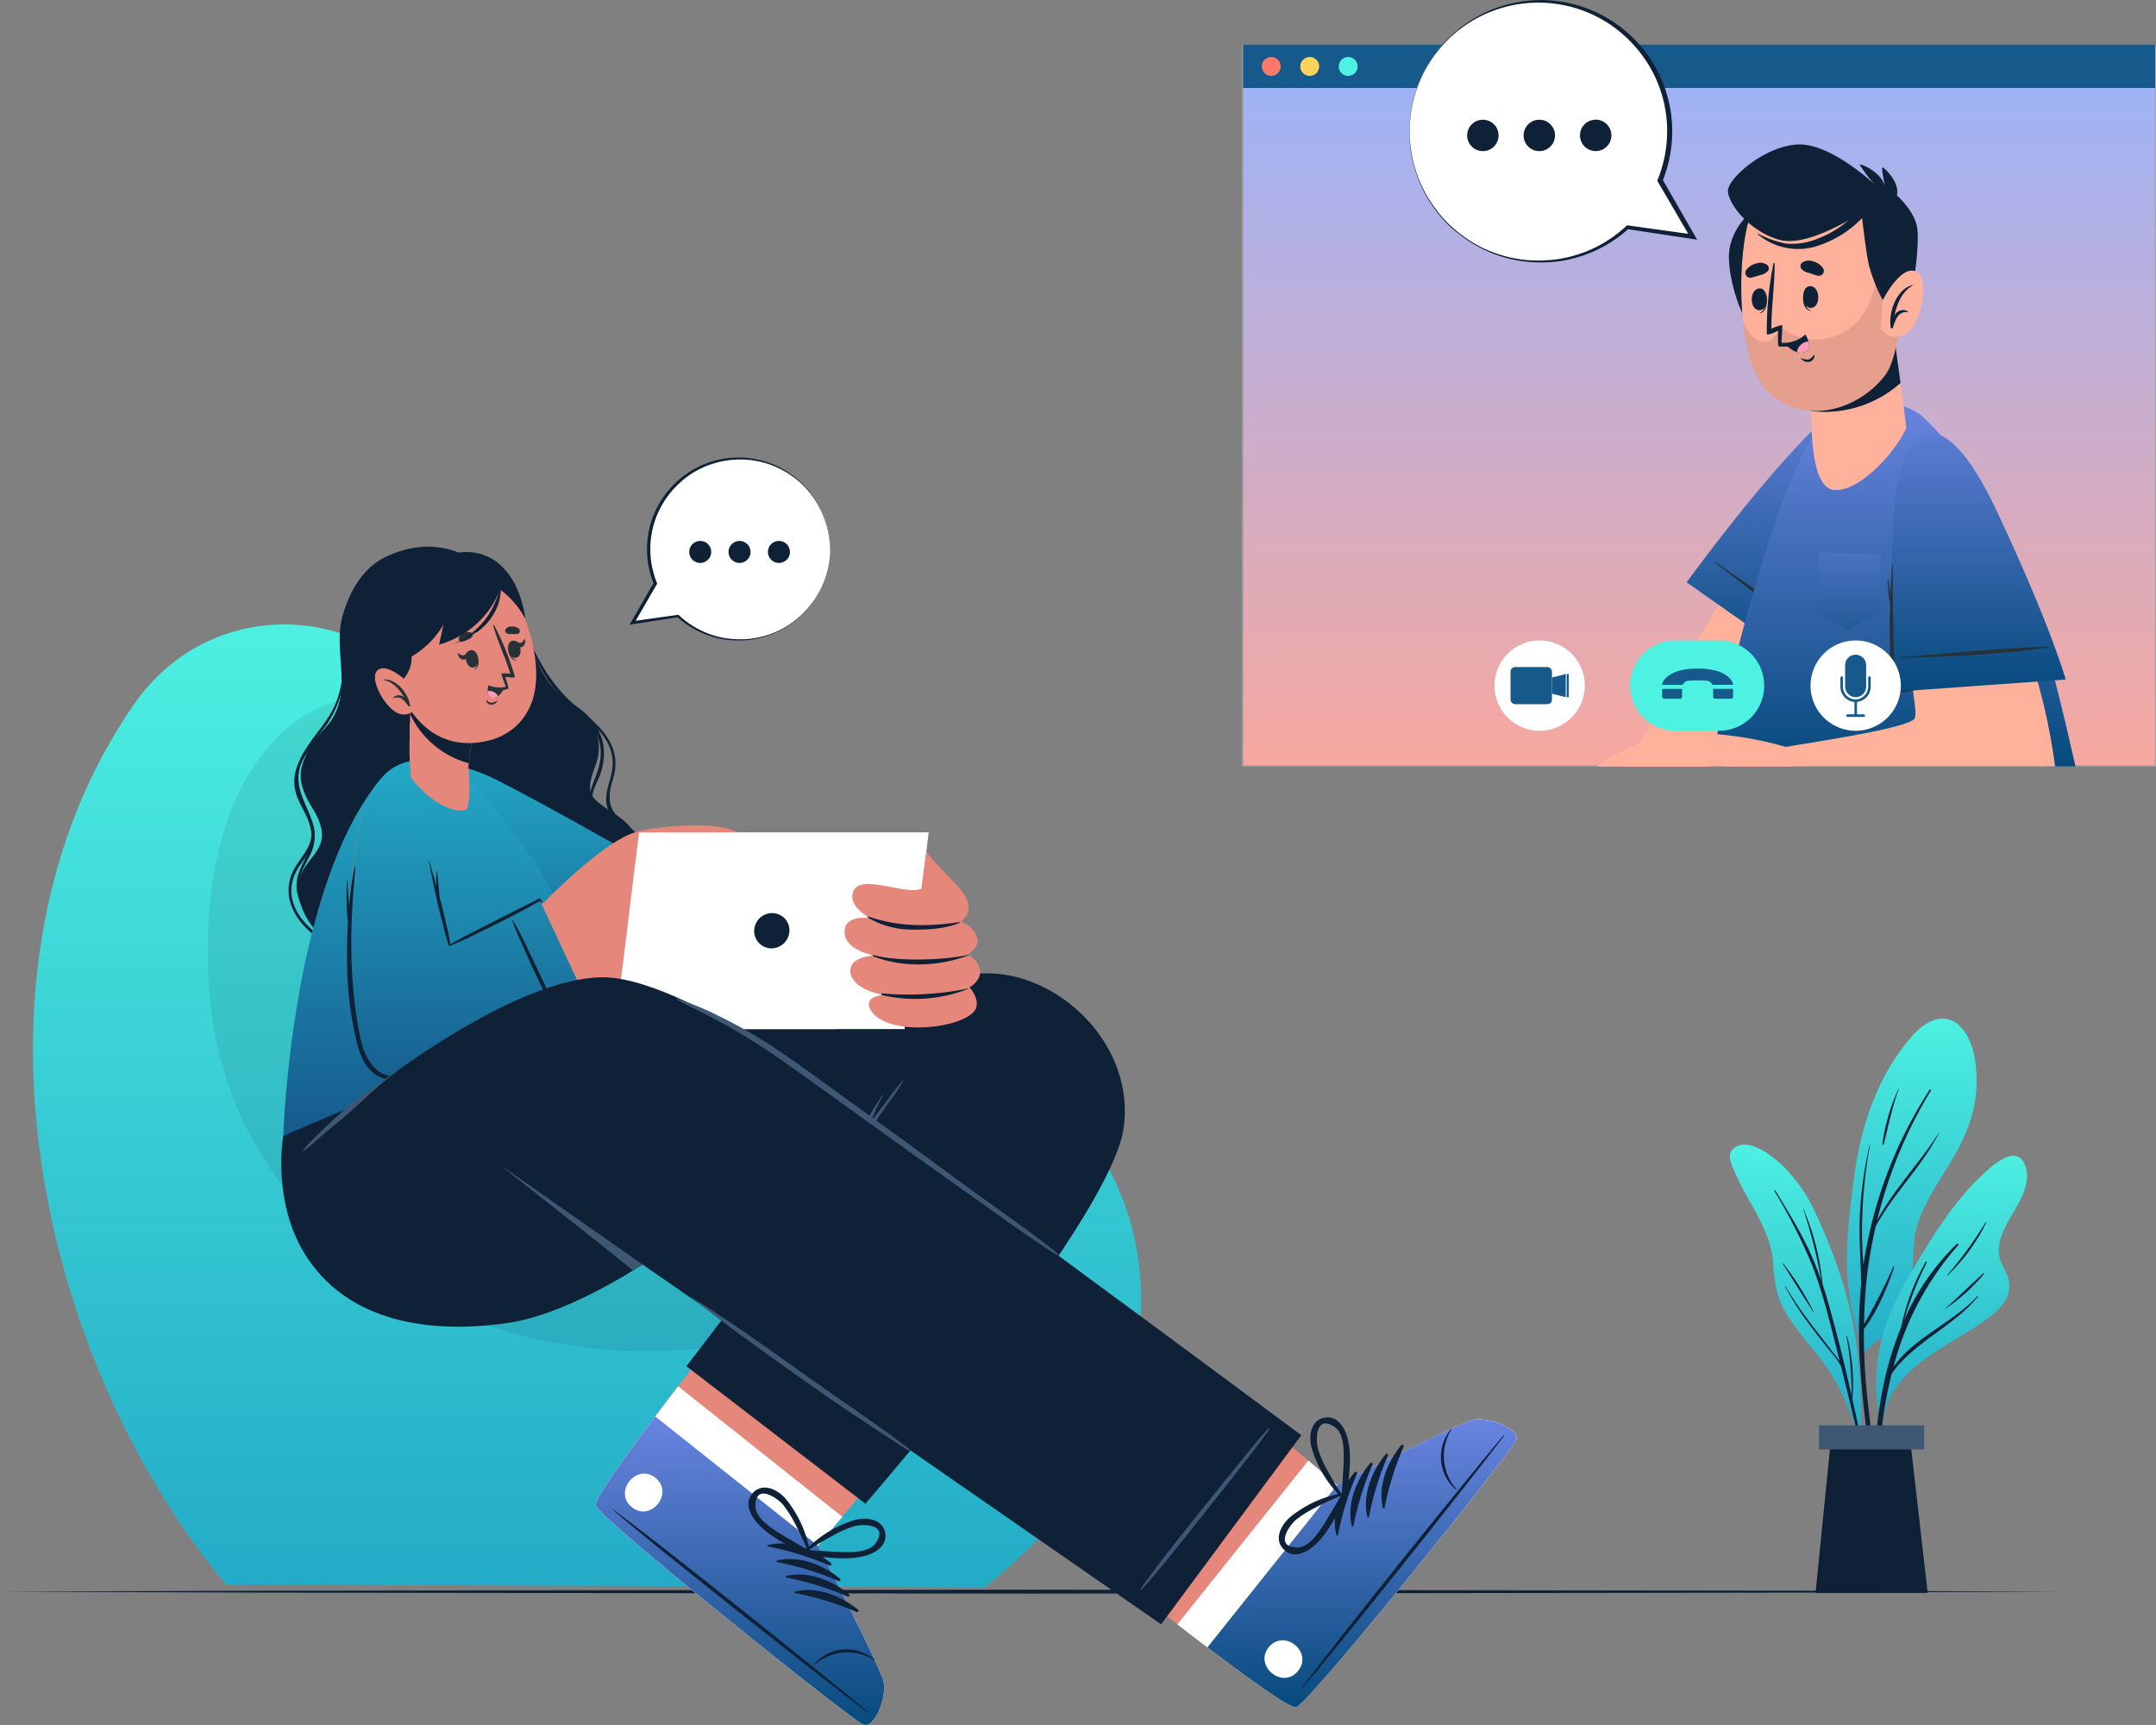 <svg xmlns="http://www.w3.org/2000/svg" xmlns:xlink="http://www.w3.org/1999/xlink" width="700.001" height="560" viewBox="0 0 700.001 560">
  <rect x="0" y="0" width="700.001" height="560" fill="#808080" stroke="none"/>
  <defs>
    <linearGradient id="linear-gradient" x1="0.5" x2="0.5" y2="1" gradientUnits="objectBoundingBox">
      <stop offset="0" stop-color="#9fb3f7"/>
      <stop offset="1" stop-color="#f7a89f"/>
    </linearGradient>
    <linearGradient id="linear-gradient-2" x1="0.5" x2="0.5" y2="1" gradientUnits="objectBoundingBox">
      <stop offset="0" stop-color="#6984e0"/>
      <stop offset="1" stop-color="#064a7c"/>
    </linearGradient>
    <linearGradient id="linear-gradient-6" x1="0.5" x2="0.5" y2="1" gradientUnits="objectBoundingBox">
      <stop offset="0" stop-color="#4ef2e2"/>
      <stop offset="1" stop-color="#23abc7"/>
    </linearGradient>
    <linearGradient id="linear-gradient-8" x1="0.5" x2="0.5" y2="1" gradientUnits="objectBoundingBox">
      <stop offset="0" stop-color="#23abc7"/>
      <stop offset="1" stop-color="#165a8c"/>
    </linearGradient>
  </defs>
  <g id="Group_10258" data-name="Group 10258" transform="translate(-960 -3569)">
    <g id="freepik--Floor--inject-19" transform="translate(960 4085.069)">
      <path id="Path_15710" data-name="Path 15710" d="M55.82,441.107l83.7-.31,83.686-.116,167.382-.22,167.382.22,83.686.1,83.7.323-83.7.311-83.686.116-167.382.22-167.382-.22-83.686-.116Z" transform="translate(-55.82 -440.46)" fill="#0e2136"/>
    </g>
    <g id="freepik--Screen--inject-19" transform="translate(1363.287 3583.471)">
      <path id="Path_23413" data-name="Path 23413" d="M0,0H296.093V219.973H0Z" transform="translate(0.323 14.072)" fill="url(#linear-gradient)"/>
      <path id="Path_15711" data-name="Path 15711" d="M578.933,308.868H282.22V74.5H578.933Zm-296.371-.424H578.591V74.924H282.585Z" transform="translate(-282.22 -74.5)" fill="#a6a6a6"/>
      <rect id="Rectangle_3874" data-name="Rectangle 3874" width="296.093" height="14.072" transform="translate(0.323 0)" fill="#165a8c"/>
      <path id="Path_15712" data-name="Path 15712" d="M293.291,80.692a3.065,3.065,0,1,1-3.065-3.052,3.065,3.065,0,0,1,3.065,3.052Z" transform="translate(-280.771 -73.605)" fill="#fa796a"/>
      <path id="Path_15713" data-name="Path 15713" d="M302.951,80.692a3.065,3.065,0,1,1-3.065-3.052,3.065,3.065,0,0,1,3.065,3.052Z" transform="translate(-277.937 -73.605)" fill="#ffd35c"/>
      <path id="Path_15714" data-name="Path 15714" d="M312.6,80.692a3.065,3.065,0,1,1-3.052-3.052A3.065,3.065,0,0,1,312.6,80.692Z" transform="translate(-275.105 -73.605)" fill="#4ef2e2"/>
    </g>
    <g id="freepik--character-3--inject-19" transform="translate(1478.369 3615.887)">
      <path id="Path_15806" data-name="Path 15806" d="M625.156,172.714v.338a144.132,144.132,0,0,1-4.435,25.737c-.676,2.685-1.432,5.43-2.208,8.174-1.81,6.285-3.859,12.689-5.967,19.054l-.3.875c-1.094,3.242-2.228,6.464-3.341,9.666h0c-3.023,8.612-6.106,17.045-8.871,24.9-.338.955-.676,1.989-.994,2.844s-.458,1.313-.676,1.989-.457,1.333-.676,1.989H549c1.87-3.083,3.7-6.126,5.37-8.95,1.89-3.222,3.58-6.166,4.933-8.632,6.384-11.655,13.167-23.43,19.889-34.906h0c1.73-2.944,3.481-5.867,5.211-8.751.119-.2.239-.378.338-.577,4.913-8.155,9.785-16.11,14.519-23.728l1.313-2.108q5.1-8.2,9.945-15.911a41.062,41.062,0,0,1,2.426-3.461,18.974,18.974,0,0,1,4.793-4.475C622.292,154.117,626.091,156.882,625.156,172.714Z" transform="translate(-539.652 -66.33)" fill="#ffb19c"/>
      <path id="Path_15807" data-name="Path 15807" d="M604.745,243.785,559,211.664s20.287-28.064,38.426-46.879,34.707-18.716,24.5,22.216S604.745,243.785,604.745,243.785Z" transform="translate(-529.763 -69.499)" fill="url(#linear-gradient-2)"/>
      <path id="Path_15808" data-name="Path 15808" d="M602.745,207.161c-18.338-11.158-35.8-25.617-39-27.845-.159-.119,0-.338.2-.219,3.043,2.426,24.882,16.806,39.023,27.845C603.123,207.042,602.924,207.26,602.745,207.161Z" transform="translate(-525.137 -43.416)" fill="#263238"/>
      <path id="Path_15810" data-name="Path 15810" d="M681.5,271.153H562.82q1.074-4.952,2.228-10.064c2.745-11.934,5.788-24.444,9.03-36.477h0q1.412-5.092,2.824-9.945a3.972,3.972,0,0,1,.3-1.054c3.083-10.7,6.325-20.745,9.606-29.436a4.642,4.642,0,0,1,.219-.557c3.978-10.263,7.956-18.577,11.755-23.688a2.292,2.292,0,0,1,.279-.338,7.994,7.994,0,0,1,.8-.835,15.034,15.034,0,0,1,3.361-2.427l.656-.338a26.707,26.707,0,0,1,4.137-1.611,34.357,34.357,0,0,1,7.8-1.313.22.22,0,0,1,.159,0h0a23.191,23.191,0,0,1,15.036,3.8,9.7,9.7,0,0,1,1.094.935c23.151,22.694,27.706,39.262,33.533,54.636,2.327,6.126,4.893,14.6,7.458,24.225.577,2.128,1.154,4.316,1.711,6.544,1.631,6.365,3.262,13.067,4.813,19.889Q680.525,267.036,681.5,271.153Z" transform="translate(-525.985 -69.221)" fill="url(#linear-gradient-2)"/>
      <path id="Path_15811" data-name="Path 15811" d="M584.446,177.42l20.068.756-.577,19.153-10.522,5.151-9.686-5.629Z" transform="translate(-512.165 -45.041)" opacity="0.247" fill="url(#linear-gradient-2)"/>
      <path id="Path_15812" data-name="Path 15812" d="M672.414,263.876H565.29c.955-2.148,2.208-3.52,3.719-3.779,3.978-.676,9.567-1.571,15.911-2.566l2.765-.457c16.568-2.665,36.159-5.967,38.9-8.513.855-.776.437-3.978-.318-9.328-.418-2.944-.955-6.484-1.452-10.6a2.2,2.2,0,0,0,0-.338c-.437-3.819-.835-8.095-1.094-12.769a167.963,167.963,0,0,1,.159-20.406,154.926,154.926,0,0,1,2.168-17.642c4.932-27.248,14.44-17.622,20.466-1.452,3.779,10.124,11.059,29.536,17.065,49.326l.258.915c1.034,3.4,1.989,6.822,2.924,10.183A193.729,193.729,0,0,1,672.414,263.876Z" transform="translate(-523.542 -61.944)" fill="#ffb19c"/>
      <path id="Path_15813" data-name="Path 15813" d="M607.946,217.686H544.3a61.479,61.479,0,0,1,17.165-8.572c.477-.139.955-.278,1.452-.378a69.474,69.474,0,0,1,24.3-1.114,111.165,111.165,0,0,1,18.477,3.719l1.512.458.259,1.989Z" transform="translate(-544.3 -15.754)" fill="#ffb19c"/>
      <path id="Path_15814" data-name="Path 15814" d="M648.982,237.958l-55.69,3.978s-1.989-34.568.2-60.623,15.076-36.417,33.016,1.75S648.982,237.958,648.982,237.958Z" transform="translate(-496.669 -64.248)" fill="url(#linear-gradient-2)"/>
      <path id="Path_15815" data-name="Path 15815" d="M641.864,193.16c-21.242,3.083-43.9,3.043-47.854,3.321-.2,0-.179-.278,0-.3,3.978,0,29.834-2.884,47.874-3.341C642.143,192.8,642.123,193.16,641.864,193.16Z" transform="translate(-495.28 -29.793)" fill="#263238"/>
      <path id="Path_15816" data-name="Path 15816" d="M593.361,221.406c-.577-6.921-.8-14.44-.815-21.421,0-2.426,0-4.853.119-7.279-.477-2.645-.636-5.33-.895-7.956a.179.179,0,0,1,.338,0c.2,1.492.438,2.983.637,4.475.139-3.322.338-6.663.577-9.945,0-.1.179-.119.179,0,0,6.921,0,13.923.219,20.745s0,13.923.4,20.8c0,0,6.623-.418,6.6-.3S593.361,221.466,593.361,221.406Z" transform="translate(-497.355 -43.282)" fill="#263238"/>
      <path id="Path_15818" data-name="Path 15818" d="M588.21,192.247c7.419,1.352,19.432-10.5,23.867-19.889.3-.637-3.56-25.4-3.819-30.371,0-1.034-30.868,9.209-30.868,9.209a79.846,79.846,0,0,1,3.978,18.974C581.467,170.965,581.049,190.934,588.21,192.247Z" transform="translate(-511.576 -80.155)" fill="#ffb19c"/>
      <path id="Path_15819" data-name="Path 15819" d="M610.237,157.55a36.835,36.835,0,0,1-29.138,9.109,87.076,87.076,0,0,0-3.679-15.454s30.828-10.223,30.868-9.189C608.408,144.344,609.323,151.046,610.237,157.55Z" transform="translate(-511.546 -80.125)" fill="#0e2136"/>
      <path id="Path_15820" data-name="Path 15820" d="M574.058,121.45s-8.712,6.3-8.135,16.548,5.271,19.889,6.225,20.267S574.058,121.45,574.058,121.45Z" transform="translate(-522.943 -100.391)" fill="#0e2136"/>
      <path id="Path_15821" data-name="Path 15821" d="M616.253,129.582c5.211,10.362,4.853,42.961-1.711,51.354C605,193.088,586.7,197.225,575.7,185.152c-10.681-11.715-9.447-54.178-1.85-62.075C585.027,111.443,608.556,114.267,616.253,129.582Z" transform="translate(-520.944 -105.858)" fill="#ffb19c"/>
      <path id="Path_15822" data-name="Path 15822" d="M614.254,163.375c-9.547,12.152-27.845,16.289-38.844,4.217-3.978-4.276-6.206-12.63-7.2-21.878,0,0,2.685,6.6,6.524,6.643a5.072,5.072,0,0,0,4.853-3.62l1.591-.517a18.6,18.6,0,0,0,17.9,1.989c10.243-4.236,11.934-16.528,11.934-16.528l8.413.378C619.723,145.892,617.993,158.581,614.254,163.375Z" transform="translate(-520.655 -88.297)" opacity="0.103"/>
      <path id="Path_15823" data-name="Path 15823" d="M578.176,135.12s.159,0,.159.2c0,2.188.2,4.714,2.168,5.45v.119C578,140.55,577.739,137.188,578.176,135.12Z" transform="translate(-510.97 -86.873)" fill="#0e2136"/>
      <path id="Path_15824" data-name="Path 15824" d="M580.121,134c3.54-.239,3.759,6.842.5,7.061S577.157,134.142,580.121,134Z" transform="translate(-510.946 -87.983)" fill="#0e2136"/>
      <path id="Path_15825" data-name="Path 15825" d="M573.068,135.48s-.179.119-.159.2c.139,2.208,0,4.734-1.989,5.529v.119C573.307,140.91,573.545,137.548,573.068,135.48Z" transform="translate(-517.975 -86.517)" fill="#0e2136"/>
      <path id="Path_15826" data-name="Path 15826" d="M572.352,134.361c-3.54-.139-3.6,6.941-.318,7.081S575.276,134.5,572.352,134.361Z" transform="translate(-519.247 -87.625)" fill="#0e2136"/>
      <path id="Path_15827" data-name="Path 15827" d="M583.239,134.753a26.373,26.373,0,0,1-2.765-.9,4.516,4.516,0,0,1-2.665-1.432,1.512,1.512,0,0,1,.179-1.81,3.759,3.759,0,0,1,3.739-.517,5.509,5.509,0,0,1,3.222,2.267,1.611,1.611,0,0,1-1.71,2.387Z" transform="translate(-511.379 -92.115)" fill="#0e2136"/>
      <path id="Path_15828" data-name="Path 15828" d="M570.481,135.024a22.358,22.358,0,0,0,2.785-.815,4.676,4.676,0,0,0,2.685-1.372,1.492,1.492,0,0,0-.139-1.83,3.719,3.719,0,0,0-3.719-.577,5.39,5.39,0,0,0-3.262,2.188,1.591,1.591,0,0,0,1.651,2.407Z" transform="translate(-520.281 -91.769)" fill="#0e2136"/>
      <path id="Path_15829" data-name="Path 15829" d="M581.817,145.358c-.517.537-1.014,1.253-1.81,1.352a5.727,5.727,0,0,1-2.367-.477v.119a2.943,2.943,0,0,0,2.824,1.094,2.327,2.327,0,0,0,1.671-1.989.167.167,0,0,0-.318-.1Z" transform="translate(-511.329 -76.864)" fill="#0e2136"/>
      <path id="Path_15830" data-name="Path 15830" d="M584.781,153.65a7.539,7.539,0,0,1-4.873,3.481,10.143,10.143,0,0,1-2.685.219,2.167,2.167,0,0,1-.517,0h-.5a.557.557,0,0,1-.438-.477h0a.476.476,0,0,1,0-.239h0v-.2c-.1-1.691,0-4.256,0-4.256-.617.318-3.719,1.85-3.679.955a110.683,110.683,0,0,1,2.148-22.714.2.2,0,1,1,.4,0c0,7.061-1.054,14.062-1.074,21.142a13.4,13.4,0,0,1,3.481-1.193c.239,0-.239,4.972-.139,5.728a10.323,10.323,0,0,0,7.657-2.645C584.722,153.391,584.9,153.65,584.781,153.65Z" transform="translate(-516.819 -91.718)" fill="#0e2136"/>
      <path id="Path_15831" data-name="Path 15831" d="M575.15,144.874a8.891,8.891,0,0,0,3.64,2.625,3.978,3.978,0,0,0,2.427,0c1.75-.517,1.73-2.128,1.372-3.5a9.569,9.569,0,0,0-.855-1.989A11.6,11.6,0,0,1,575.15,144.874Z" transform="translate(-513.791 -80.059)" fill="#0e2136"/>
      <path id="Path_15832" data-name="Path 15832" d="M577,146.511a3.977,3.977,0,0,0,2.426,0c1.75-.517,1.73-2.128,1.372-3.5A4.137,4.137,0,0,0,577,146.511Z" transform="translate(-511.962 -79.07)" fill="#ff99ba"/>
      <path id="Path_15833" data-name="Path 15833" d="M621.421,165.912c-3.978,1.193-8.413-10.521-9.686-15.016-1.134-3.978-2.426-16.568-2.625-17.423s-16.985,11.178-26.811,8.314-16.409-11.675-16.548-15.772,11.934-14.6,22.594-15.136,24.862,12.829,24.862,12.829a49.439,49.439,0,0,1-4.694-6.265c.159-.477,6.981,2.247,8.254,7.1,0,0-1.352-6.106-.835-6.205s5.808,5.092,4.634,9.05c0,0,6.126,5.31,6.7,11.138S625.916,164.5,621.421,165.912Z" transform="translate(-523.088 -110.862)" fill="#0e2136"/>
      <path id="Path_15834" data-name="Path 15834" d="M570.619,130.509a33.034,33.034,0,0,0,9.288,3.322,22.037,22.037,0,0,0,10.581-1.73,33.254,33.254,0,0,0,9.288-5.509c2.446-1.989,4.634-4.475,7.26-6.285.656-.438,1.412.5,1.014,1.114a35.423,35.423,0,0,1-17.9,13.147,20.267,20.267,0,0,1-19.651-3.978Z" transform="translate(-518.39 -101.634)" fill="#0e2136"/>
      <path id="Path_15835" data-name="Path 15835" d="M591.277,141.131s5.629-11.337,10.681-9.467,1.869,17.522-3.282,20.387a5.609,5.609,0,0,1-7.956-1.87Z" transform="translate(-498.394 -90.497)" fill="#ffb19c"/>
      <path id="Path_15836" data-name="Path 15836" d="M599.511,133.81s.119.1,0,.139c-3.6,2.128-5.072,5.967-5.967,9.945A3.083,3.083,0,0,1,598,142.382c.119,0,0,.219,0,.219a3.461,3.461,0,0,0-3.58,1.75,16.58,16.58,0,0,0-1.332,3.322c-.139.358-.776.278-.7-.139h0C591.575,142.482,594.339,135.083,599.511,133.81Z" transform="translate(-496.882 -88.168)" fill="#0e2136"/>
    </g>
    <g id="freepik--character-1--inject-19" transform="translate(970.709 3746.469)">
      <path id="Path_15902" data-name="Path 15902" d="M118.291,522.84,364.576,523.9c59.864-47.009,66.041-116.647,23.335-158.824-25.792-25.534-58.67-20.362-89.919-24.434h-.081c-10.86-1.357-21.57-3.95-31.71-9.3-32.172-16.982-50.321-57.014-77.376-90.706-3.38-4.235-6.9-8.335-10.6-12.3-22.262-23.769-66.516-24.543-89.756,8.878C29.567,322.07,56.54,448.478,118.291,522.84Z" transform="translate(-55.706 -185.982)" fill="url(#linear-gradient-6)"/>
      <path id="Path_15903" data-name="Path 15903" d="M97.88,322.389c6.448,101.036,123.15,138.76,196.032,108.489,63.367-26.321,42.625-86.389-10.86-96.38h-.081c-10.86-1.357-21.57-3.95-31.71-9.3-32.172-16.982-50.321-57.014-77.376-90.706C133.54,213.452,93.156,248.393,97.88,322.389Z" transform="translate(-40.765 -179.826)" fill="#0e2136" opacity="0.097"/>
      <path id="Path_15904" data-name="Path 15904" d="M277.185,514.856c-3.611-1.357-85.385-66.679-86.878-71.145-.584-1.683,8.24-14.158,19.317-28.914,2.4-3.176,4.887-6.462,7.439-9.774C233.529,383.493,251.57,361,251.57,361L306.4,404.561,270.33,447.349l-7.914,9.407s20.118,39.027,21.285,44.1S280.85,516.172,277.185,514.856Z" transform="translate(-7.6 -132.441)" fill="#e5877b"/>
      <path id="Path_15905" data-name="Path 15905" d="M277.185,503.263c-3.611-1.357-85.385-66.679-86.878-71.145-.706-2.063,12.462-20.036,26.756-38.688l53.321,42.353-7.914,9.407s20.118,39.027,21.285,44.1S280.85,504.58,277.185,503.263Z" transform="translate(-7.6 -120.849)" fill="#fff"/>
      <path id="Path_15906" data-name="Path 15906" d="M277.185,500.689c-3.611-1.357-85.385-66.679-86.878-71.145-.584-1.683,8.24-14.158,19.317-28.914l52.846,41.987s20.118,39.027,21.285,44.1S280.85,502.006,277.185,500.689Z" transform="translate(-7.6 -118.275)" fill="url(#linear-gradient-2)"/>
      <path id="Path_15907" data-name="Path 15907" d="M277.209,488.552c-13.439-11.294-68.715-55.561-82.806-65.7-.122-.1-.176,0-.068.081,13.072,11.484,68.688,55.3,82.724,65.837C277.317,489,277.48,488.783,277.209,488.552Z" transform="translate(-6.171 -110.346)" fill="#0e2136"/>
      <path id="Path_15908" data-name="Path 15908" d="M262.2,459.653a14.144,14.144,0,0,0-10.86-3.2,13.682,13.682,0,0,0-8.905,4.873c0,.081.081.2.163.122a16.29,16.29,0,0,1,19.493-1.616.109.109,0,0,0,.109-.176Z" transform="translate(11.046 -98.361)" fill="#0e2136"/>
      <path id="Path_15909" data-name="Path 15909" d="M251.937,437.358c-5.43-4.453-13.33-7.6-20.362-5.837-.271.068-.176.448,0,.489a96.87,96.87,0,0,1,19.833,6.109.463.463,0,0,0,.529-.76Z" transform="translate(7.101 -107.41)" fill="#0e2136"/>
      <path id="Path_15910" data-name="Path 15910" d="M254.087,441.068c-5.43-4.453-13.33-7.6-20.362-5.837-.271,0-.177.448,0,.489a96.76,96.76,0,0,1,19.819,6.109.467.467,0,1,0,.543-.76Z" transform="translate(7.87 -106.084)" fill="#0e2136"/>
      <path id="Path_15911" data-name="Path 15911" d="M256.234,444.778c-5.43-4.453-13.33-7.6-20.362-5.837-.271.068-.163.448.068.489a96.754,96.754,0,0,1,19.819,6.109.448.448,0,0,0,.475-.76Z" transform="translate(8.641 -104.758)" fill="#0e2136"/>
      <path id="Path_15912" data-name="Path 15912" d="M258.4,448.488c-5.43-4.453-13.33-7.6-20.362-5.837-.271.068-.163.448.068.489a97.014,97.014,0,0,1,19.819,6.109.448.448,0,1,0,.475-.76Z" transform="translate(9.417 -103.432)" fill="#0e2136"/>
      <path id="Path_15913" data-name="Path 15913" d="M207.178,415.657c-6.163-4.9-13.792,4.683-7.615,9.584S213.368,420.571,207.178,415.657Z" transform="translate(-5.099 -113.388)" fill="#fff"/>
      <path id="Path_15914" data-name="Path 15914" d="M266.4,429.583c-.937-4.52-6.231-5.063-9.855-4.072a36.909,36.909,0,0,0-16.195,10.045.19.19,0,0,0,0,.3.855.855,0,0,0,.638,1.222c6.068.421,12.489,1.629,18.5.176C263.05,436.424,267.285,433.859,266.4,429.583Zm-16.045,6.244c-2.986-.136-5.959-.421-8.946-.448A100.13,100.13,0,0,1,251,429.732a38.933,38.933,0,0,1,4.968-2.1c2.634-.855,11.688-1.14,7.466,5.267C261.1,436.465,253.914,436.017,250.358,435.827Z" transform="translate(10.269 -109.531)" fill="#0e2136"/>
      <path id="Path_15915" data-name="Path 15915" d="M229.9,429.379c4.195,4.561,10.208,7.127,15.475,10.154a.855.855,0,0,0,1.208-.665c.122,0,.231-.081.2-.217a36.869,36.869,0,0,0-7.873-17.362c-2.443-2.864-7.154-5.348-10.439-2.118S227.454,426.719,229.9,429.379Zm-.814-5.769c0-7.67,7.412-2.4,9.122-.217a37.724,37.724,0,0,1,2.959,4.493A110.1,110.1,0,0,1,246,437.931c-2.511-1.656-5.118-3.068-7.683-4.615-3.109-1.846-9.258-5.471-9.231-9.76Z" transform="translate(5.467 -112.192)" fill="#0e2136"/>
      <path id="Path_15916" data-name="Path 15916" d="M380.518,344.545c-3.76,28.507-73.955,110.715-82.059,120.15l-1.846,2.145-58.1-44.62.665-.869,51.136-66.95-152.484-.909,57.91-45.027s4.7,2.715,14.457,1.357c33.665-4.928,109.548-15.842,127.439-15.122C360.686,295.595,383.966,318.414,380.518,344.545Z" transform="translate(-26.349 -156.154)" fill="#0e2136"/>
      <path id="Path_15917" data-name="Path 15917" d="M269.193,320.347a68.95,68.95,0,0,0-5.281,6.787c-1.805,2.362-3.638,4.71-5.43,7.086h0c.326-.692.638-1.357.964-2.077,1.14-2.362,2.05-4.805,3.407-7.059.081-.136-.136-.258-.217-.122-1.357,2.24-2.986,4.357-4.181,6.787-.557,1.113-1.086,2.24-1.575,3.38-.272.624-.543,1.249-.787,1.873-.109.3-.244.611-.326.923-.815,1.1-1.615,2.2-2.389,3.326-1.724,2.5-3.244,5.131-4.982,7.6-.1.136.122.258.217.136,1.751-2.335,3.733-4.493,5.525-6.787s3.557-4.778,5.267-7.208,3.3-4.778,4.968-7.154a70.988,70.988,0,0,0,5.036-7.344C269.383,320.375,269.274,320.266,269.193,320.347Z" transform="translate(13.167 -146.983)" fill="#3e5874"/>
      <path id="Path_15918" data-name="Path 15918" d="M126.647,319.16c11.443,10.71,29.063,12.964,44.05,11.837,15.285-1.167,32.1-5,44.8-13.968a37.2,37.2,0,0,0,13.113-15.516c2.878-6.787,2.376-13.425-2.5-18.72-3.923-4.262-11.511-6.638-12.149-10.968s2.4-8.253,2.715-12.557c.652-7.358-3.937-12.149-9.5-16.059-13.235-9.312-12.122-24.217-21.244-36.828-5.186-7.181-18.774-19.833-38.511-10.371-7.507,3.6-11.864,11.566-14.009,19.493-2.511,9.326,1.819,20.484-1.588,29.593-2.9,7.751-8.511,9.719-11.2,17.81-1.154,3.516-1.357,7.439,3.163,14.688,1.656,2.62,3.6,6.692,2.919,10.181-.95,4.833-6.054,7.724-7.154,12.787C118.082,307.527,121.638,314.423,126.647,319.16Z" transform="translate(-33.003 -192.629)" fill="#0e2136"/>
      <path id="Path_15919" data-name="Path 15919" d="M204.975,295.946c6.937-2.186,8.566-12.489,3.353-16.887-3.312-2.8-7.805-3.665-11.1-6.434-5.43-4.575-1.941-9.9-.136-15.407,3.9-11.932-4.683-18.38-13.575-24.136-6.787-4.371-8.851-10.181-10.344-17.824,0-.122.176-.163.2,0,1.357,5.593,2.946,11.05,7.52,14.932,3.706,3.136,8.308,5,11.932,8.294,6.081,5.539,7.7,12.217,5.077,19.941-.747,2.213-2.416,4.833-2.511,7.14-.231,5.43,4.072,7.615,8.24,9.679,3.163,1.588,6.665,3.353,8.267,6.787,2.4,5.118-1.357,13.073-6.719,14.444C204.867,296.394,204.7,296.028,204.975,295.946Z" transform="translate(-13.716 -184.578)" fill="#0e2136"/>
      <path id="Path_15920" data-name="Path 15920" d="M202.315,303.966c3.964-3.285,8.348-6.38,10.235-11.4,2.715-7.425-2.715-11.919-7.819-16.154-2.2-1.819-4.072-3.665-4.412-6.624-.5-4.439,2.158-8.606,2.05-13.072-.271-10.629-11.4-15.462-17.647-22.371S175.261,218.364,172,209.594a.153.153,0,1,1,.285-.109c4.208,11.2,9.163,21.557,18.57,29.294,6.557,5.43,13.575,11.24,12.217,20.62-.326,2.308-1.357,4.507-1.588,6.787-.543,4.548,1.045,7.222,4.371,9.937s6.787,5.226,8,9.434c2.226,8.145-5.186,14.864-11.145,19a.38.38,0,0,1-.394-.6Z" transform="translate(-14.137 -186.638)" fill="#0e2136"/>
      <path id="Path_15921" data-name="Path 15921" d="M118.157,289.544c2.715-5.579,7.955-8.946,5.43-15.923-1.778-4.792-5.063-8.348-4.887-13.765.136-4.466,2.376-8.267,5.2-11.633,3.57-4.276,7.7-7.914,9.964-13.113,2.484-5.688,3.027-11.973,3.638-18.068,0-.109.231-.109.217,0-.367,8.213-1.045,16.67-6.081,23.552-2.633,3.584-6.054,6.516-8.647,10.14-4.656,6.5-3.638,12.679-.136,19.344,1.615,3.068,3.1,6.163,2.145,9.692s-3.733,6.041-5.43,9.149c-7.385,13.154,9.149,25.792,21.2,26.063a.428.428,0,1,1,0,.855c-8.973,0-19.52-6.516-22.846-14.932A14.077,14.077,0,0,1,118.157,289.544Z" transform="translate(-33.852 -183.931)" fill="#0e2136"/>
      <path id="Path_15922" data-name="Path 15922" d="M118.91,296.306c-.747-5.253,2.023-8.674,3.882-13.181,2.9-7.1-2.2-12.814-3.787-19.575a17.064,17.064,0,0,1,2.525-12.977c3.163-5.294,7.656-9.5,10-15.312a34.615,34.615,0,0,0,1.629-19.765c0-.122.149-.136.176,0a32.783,32.783,0,0,1-4.385,26.158c-3.258,4.873-8,9.176-9.285,15.231-1.357,6.421,2.566,11.443,4.344,17.321a13.575,13.575,0,0,1-.9,10.534c-1.222,2.511-2.837,4.873-3.272,7.724a16.507,16.507,0,0,0,2.891,11.063c6.489,10.249,19.113,15.312,30.353,15.339a.319.319,0,1,1,0,.638,38.674,38.674,0,0,1-27.543-11.091,22.276,22.276,0,0,1-6.638-12.109Z" transform="translate(-33.207 -184.489)" fill="#0e2136"/>
      <path id="Path_15923" data-name="Path 15923" d="M156.1,261.678c10.181,14.62,45.1,52.561,69.231,58.059,13.3,3.041,77.593,12.027,86.4,4,10.317-9.38,5.525-44.8-2.715-45.1-25.032-.991-71.376,3.91-82.941,1.357-5.24-1.154-32.987-19-62.62-33.367C152.282,241.221,149.513,252.244,156.1,261.678Z" transform="translate(-21.077 -173.834)" fill="#d3766a"/>
      <path id="Path_15924" data-name="Path 15924" d="M295.593,276.7l-4.3,52.941s-58.371-.923-75.923-10.86-46.276-35.158-57.244-52.7-7.29-27.149,14.118-16.29,50.308,28.154,54.082,29.063S295.593,276.7,295.593,276.7Z" transform="translate(-21.242 -173.833)" fill="url(#linear-gradient-8)"/>
      <path id="Path_15925" data-name="Path 15925" d="M252.1,271.152a.122.122,0,1,0-.244,0c-.719,3.638-1.018,7.371-1.425,11.063s-.8,7.629-1.14,11.443c-.679,7.615-1.48,15.271-1.724,22.914a.244.244,0,1,0,.475,0c1.154-7.493,1.765-15.122,2.471-22.683.353-3.747.692-7.493.964-11.24S252.15,274.967,252.1,271.152Z" transform="translate(12.874 -164.603)" fill="#263238"/>
      <path id="Path_15927" data-name="Path 15927" d="M115.57,365.692,208.312,342l-9.149-33.489s7.344-10.507,4.222-20.511c-2.715-8.932-23.932-35.484-28.208-39.027-7.317-6.068-20.362-8.145-27.6.367C118.013,284.2,115.57,365.692,115.57,365.692Z" transform="translate(-34.306 -174.382)" fill="url(#linear-gradient-8)"/>
      <path id="Path_15928" data-name="Path 15928" d="M173.387,288.2a90.833,90.833,0,0,0-12.217,5.566c-1.955,1.1-3.842,2.28-5.715,3.5-.923.611-1.873,1.195-2.837,1.765a14.184,14.184,0,0,1-3.136,1.507.081.081,0,0,0,0,.163,19.9,19.9,0,0,0,6.068-2.308c1.982-1.1,3.923-2.281,5.905-3.394,3.977-2.253,7.968-4.507,12.109-6.462C173.726,288.461,173.59,288.122,173.387,288.2Z" transform="translate(-22.213 -158.468)" fill="#263238"/>
      <path id="Path_15929" data-name="Path 15929" d="M181.357,288.91a102.253,102.253,0,0,0-10.86,2.362c-1.792.5-3.529,1.113-5.281,1.765-.828.312-1.656.638-2.471.977s-1.765.855-2.715,1.208a.081.081,0,1,0,0,.163c.869-.312,1.778-.489,2.715-.747l2.715-.787c1.778-.516,3.557-1.018,5.321-1.561,3.557-1.086,7.1-2.131,10.683-3.081C181.629,289.155,181.547,288.883,181.357,288.91Z" transform="translate(-18.442 -158.212)" fill="#263238"/>
      <path id="Path_15930" data-name="Path 15930" d="M146.226,255.441c.557,1.67,9.72,11.959,17.471,10.86,2.525-.353,1.181-14.226,1.181-14.226l.136-1.045,1.86-14.647-17.864-9.244-2.566-1.208s-.244,4.072-.5,9.081v1.534c0,.747-.1,1.52-.122,2.281s0,1.154,0,1.765v1.819a93.552,93.552,0,0,0,.407,13.032Z" transform="translate(-23.518 -180.725)" fill="#e5877b"/>
      <path id="Path_15931" data-name="Path 15931" d="M145.89,235.021a29.607,29.607,0,0,0,19.072,16.018l1.86-14.647-17.864-9.244-2.566-1.208S146.148,229.985,145.89,235.021Z" transform="translate(-23.468 -180.721)" fill="#0e2136"/>
      <path id="Path_15932" data-name="Path 15932" d="M187.371,221.163c6.624,25.059-7.643,31.86-13.045,33.285-4.914,1.29-21.719,5.05-30.95-19.195s.38-35.294,11.457-38.783S180.76,196.1,187.371,221.163Z" transform="translate(-25.691 -191.678)" fill="#e5877b"/>
      <path id="Path_15933" data-name="Path 15933" d="M172.551,214.154a15.789,15.789,0,0,1-1.792,0,2.837,2.837,0,0,1-1.819-.38.909.909,0,0,1-.2-1.1,2.267,2.267,0,0,1,2.118-.95,3.367,3.367,0,0,1,2.294.774.977.977,0,0,1-.6,1.656Z" transform="translate(-15.337 -185.808)" fill="#263238"/>
      <path id="Path_15934" data-name="Path 15934" d="M158.783,216.209a14.693,14.693,0,0,0,1.656-.692,2.946,2.946,0,0,0,1.548-1.018.937.937,0,0,0-.217-1.113,2.294,2.294,0,0,0-2.308-.1,3.325,3.325,0,0,0-1.846,1.561.977.977,0,0,0,1.167,1.357Z" transform="translate(-19.311 -185.338)" fill="#263238"/>
      <path id="Path_15935" data-name="Path 15935" d="M162.14,218.45s-.109.122-.1.19c.421,1.71.624,3.747-.814,4.656v.1C163.117,222.712,162.818,220.011,162.14,218.45Z" transform="translate(-17.984 -183.398)" fill="#263238"/>
      <path id="Path_15936" data-name="Path 15936" d="M160.928,217.374c-2.824.38-1.833,6,.774,5.647S163.29,217.048,160.928,217.374Z" transform="translate(-18.7 -183.788)" fill="#263238"/>
      <path id="Path_15937" data-name="Path 15937" d="M160.576,217.743c-.434.407-.814,1.045-1.357,1.208a2.242,2.242,0,0,1-1.833-.8c-.068,0-.109,0-.1.081.176,1.086.787,2.118,1.968,2.077s1.656-1.127,1.738-2.253C160.969,217.852,160.752,217.58,160.576,217.743Z" transform="translate(-19.393 -183.669)" fill="#263238"/>
      <path id="Path_15938" data-name="Path 15938" d="M169.361,216.67s.149,0,.163.136c.231,1.751.8,3.706,2.471,4.072v.1C170.026,220.987,169.306,218.367,169.361,216.67Z" transform="translate(-15.079 -184.035)" fill="#263238"/>
      <path id="Path_15939" data-name="Path 15939" d="M170.612,215.155c2.715-.679,3.923,4.9,1.357,5.525S168.3,215.725,170.612,215.155Z" transform="translate(-15.081 -184.597)" fill="#263238"/>
      <path id="Path_15940" data-name="Path 15940" d="M171.26,215.455c.5.2,1.045.652,1.575.584s.95-.787,1.222-1.439h.1c.244,1.059.122,2.24-.855,2.715s-1.765-.394-2.24-1.357C170.989,215.713,171.057,215.374,171.26,215.455Z" transform="translate(-14.48 -184.775)" fill="#263238"/>
      <path id="Path_15941" data-name="Path 15941" d="M164.231,229.356c.475.353.964.855,1.615.828a4.7,4.7,0,0,0,1.819-.679s.122,0,.1.081a2.389,2.389,0,0,1-2.1,1.235,1.873,1.873,0,0,1-1.575-1.357A.1.1,0,0,1,164.231,229.356Z" transform="translate(-16.967 -179.508)" fill="#263238"/>
      <path id="Path_15942" data-name="Path 15942" d="M170.179,228.151a38.7,38.7,0,0,1,1.059,3.747c0,.109-.258.217-.665.326h0a5.905,5.905,0,0,1-6.041-1.127c-.109-.1,0-.258.149-.2a8.9,8.9,0,0,0,5.593.529c0-.353-1.588-4.262-1.357-4.317a10.587,10.587,0,0,1,2.891.109c-1.6-5.308-4.072-10.317-5.552-15.624,0-.2.217-.312.3-.149a89.6,89.6,0,0,1,6.706,16.588C173.4,228.721,170.708,228.273,170.179,228.151Z" transform="translate(-16.82 -185.932)" fill="#263238"/>
      <path id="Path_15943" data-name="Path 15943" d="M169.791,226.682a6.489,6.489,0,0,1-2.009,2.552,2.851,2.851,0,0,1-1.683.529c-1.357,0-1.615-1.14-1.629-2.158a7.169,7.169,0,0,1,.177-1.615A8.294,8.294,0,0,0,169.791,226.682Z" transform="translate(-16.826 -180.703)" fill="#263238"/>
      <path id="Path_15944" data-name="Path 15944" d="M167.782,228.826a2.851,2.851,0,0,1-1.683.529c-1.357,0-1.615-1.14-1.629-2.158a3,3,0,0,1,3.312,1.629Z" transform="translate(-16.826 -180.294)" fill="#ff99ba"/>
      <path id="Path_15945" data-name="Path 15945" d="M144.192,237.146a10.71,10.71,0,0,0,5.009-9.326,28.208,28.208,0,0,0,10.317-10.371c-.122.557-.937,4.534-1.425,6.557,16.059-4.873,19.738-17.986,19.738-17.986a28.221,28.221,0,0,1,8.294,9.611s-.991-10.072-6.9-16.29a16.29,16.29,0,0,0-15.706-5.036,23.335,23.335,0,0,0-21.855,9.5C132.3,216.594,144.192,237.146,144.192,237.146Z" transform="translate(-26.263 -192.171)" fill="#0e2136"/>
      <path id="Path_15946" data-name="Path 15946" d="M163.907,217.388a30.555,30.555,0,0,1-8.077,4.072h0a25.873,25.873,0,0,0,11.226-8.593,25.1,25.1,0,0,0,2.986-5.335,16.9,16.9,0,0,0,1.493-6.489.136.136,0,0,1,.258,0,20.09,20.09,0,0,1-.6,6.611,17.972,17.972,0,0,1-3.041,5.824,20.565,20.565,0,0,1-4.249,4.072" transform="translate(-19.914 -189.654)" fill="#0e2136"/>
      <path id="Path_15947" data-name="Path 15947" d="M148.647,226.691s-6.964-7-10.235-4.4,2.919,13.453,7.439,14.294a4.4,4.4,0,0,0,5.43-3.326Z" transform="translate(-26.469 -182.232)" fill="#e5877b"/>
      <path id="Path_15948" data-name="Path 15948" d="M139.55,224.4c-.081,0,0,.1,0,.109,3.19.692,5.24,3.19,6.787,5.851a2.43,2.43,0,0,0-3.679,0s0,.176.109.149a2.715,2.715,0,0,1,3.081.421,12.909,12.909,0,0,1,1.819,2.118c.176.244.638,0,.489-.271v-.068C147.559,228.87,143.69,224.078,139.55,224.4Z" transform="translate(-25.747 -181.276)" fill="#263238"/>
      <path id="Path_15949" data-name="Path 15949" d="M134.314,265.737c-7.317,41.484-.244,72.543,6.787,76.4,19,10.358,64.507-10.656,77.376-14.824,5.2-1.7-18.475-41.4-23.783-38.959-12.489,5.769-29.986,15.57-30.692,15.489-1.357-.136-3.054-10.724-10.3-41.579C147.834,237.23,137.3,248.714,134.314,265.737Z" transform="translate(-28.71 -172.925)" fill="#d3766a"/>
      <path id="Path_15950" data-name="Path 15950" d="M243.68,264.509c1.357,5.213-11.81,7.33-11.81,7.33a9.923,9.923,0,0,1,5.2,4.29c1.9,3.611-2.919,8.145-2.919,8.145a12.217,12.217,0,0,1,4.765,5.43c1.48,3.638-2.715,8.959-2.715,8.959a10.7,10.7,0,0,1,1.208,7.385c-1.615,6.679-11.864,9.312-17.891,12.217-6.462,3.1-17.145,4.222-21.991,6.407L176.54,286.215s20.281-21.475,31.86-24.815C214.807,259.54,241.7,256.554,243.68,264.509Z" transform="translate(-12.511 -168.805)" fill="#e5877b"/>
      <path id="Path_15951" data-name="Path 15951" d="M222.942,268.451c-7.3-.312-14.661,1.113-21.719,2.566a.122.122,0,1,0,0,.244c7.032-1.52,14.647-1.208,21.719-2.457a.176.176,0,1,0,0-.353Z" transform="translate(-3.732 -165.54)" fill="#263238"/>
      <path id="Path_15952" data-name="Path 15952" d="M224.069,277.36a19.509,19.509,0,0,0-4.9.91c-1.71.448-3.407.923-5.1,1.357-3.394,1-6.787,2.077-10.1,3.244-.149,0-.1.3,0,.244,3.38-.991,6.787-1.928,10.208-2.715,1.71-.421,3.421-.828,5.145-1.222a22.437,22.437,0,0,0,4.792-1.358.258.258,0,0,0-.041-.462Z" transform="translate(-2.741 -162.34)" fill="#263238"/>
      <path id="Path_15953" data-name="Path 15953" d="M225.22,288.31a13.738,13.738,0,0,0-4.371,1.059l-4.615,1.439c-3.081.937-6.163,1.873-9.272,2.715a.122.122,0,1,0,0,.244c3.163-.828,6.339-1.615,9.5-2.471l4.643-1.276a12.854,12.854,0,0,0,4.072-1.534.1.1,0,0,0,.041-.176Z" transform="translate(-1.68 -158.426)" fill="#263238"/>
      <path id="Path_15954" data-name="Path 15954" d="M193.412,288.041l21.8,46.643s-67.67,19.738-76.86,7.86-8.538-49.249-4.222-75.1,15.937-26.349,21.027-2.973,8.145,38.118,9,38.009S193.412,288.041,193.412,288.041Z" transform="translate(-28.759 -173.021)" fill="url(#linear-gradient-8)"/>
      <path id="Path_15955" data-name="Path 15955" d="M170.562,282.014c-.068-.122-.271,0-.231.081,1.222,3.5,2.851,6.882,4.357,10.276s3.163,6.991,4.805,10.453c3.258,6.91,6.434,13.928,10.086,20.647.163.285.529,0,.421-.231-2.8-7.059-6.122-13.941-9.326-20.824-1.588-3.407-3.2-6.787-4.86-10.195A106.587,106.587,0,0,0,170.562,282.014Z" transform="translate(-14.732 -160.695)" fill="#0e2136"/>
      <path id="Path_15956" data-name="Path 15956" d="M179.608,335.514a29.153,29.153,0,0,0-5.674.95c-1.955.353-3.91.652-5.878.91a108.611,108.611,0,0,1-11.484.991c-3.787.095-13.14-.462-16.018-3.068a18.259,18.259,0,0,1-4.887-8.43,122.552,122.552,0,0,1-2.321-13.29,173.6,173.6,0,0,1-.882-28.507c.109-2.647.271-5.281.462-7.928s.516-5.43.6-8.077a.1.1,0,0,0-.176,0,95.506,95.506,0,0,0-1.792,13.032c-.163-2.715-.489-5.43-.543-8.145a.122.122,0,0,0-.244,0c0,2.878-.136,5.756,0,8.633a44.06,44.06,0,0,0,.394,4.819c-.217,3.652-.326,7.3-.285,10.968a113.009,113.009,0,0,0,3.353,28.643c1.113,4.072,2.837,7.941,6.543,10.113a23.865,23.865,0,0,0,8.905,2.335,75.069,75.069,0,0,0,19.439-1.235c1.805-.339,3.6-.706,5.43-1.113a21.175,21.175,0,0,0,5.118-1.357C179.743,335.69,179.689,335.514,179.608,335.514Z" transform="translate(-28.896 -165.326)" fill="#0e2136"/>
      <path id="Path_15957" data-name="Path 15957" d="M177.64,277.63l.014.014v-.014Z" transform="translate(-12.118 -162.243)" fill="#263238"/>
      <path id="Path_15958" data-name="Path 15958" d="M186.427,279.876c-4.982,2.5-9.977,5-14.932,7.534l-7.344,3.72c-2.348,1.222-6.787,3.638-6.787,3.638a63.322,63.322,0,0,0-1.357-6.475c-.434-2.09-1.045-4.588-1.629-6.855-.149-.584-.312-1.181-.475-1.765-.109-1.1-.2-2.186-.3-3.285-.163-1.765-.326-3.557-.6-5.308h-.1a24.151,24.151,0,0,0,0,5.05c-.774-2.715-1.548-5.5-2.362-8.24,0-.081-.163,0-.149,0,.9,4.615,1.833,9.231,2.891,13.805.516,2.226,1.086,4.439,1.67,6.638a72.124,72.124,0,0,0,1.968,7.072,76.015,76.015,0,0,0,7.466-3.285c2.538-1.222,5.077-2.457,7.588-3.719,4.9-2.457,9.828-4.941,14.566-7.71a6.785,6.785,0,0,0,.353.706c.136.2.3-.149.231-.353S186.509,279.822,186.427,279.876Z" transform="translate(-21.856 -165.738)" fill="#0e2136"/>
      <path id="Path_15959" data-name="Path 15959" d="M177.65,277.64Z" transform="translate(-12.114 -162.24)" fill="#263238"/>
      <rect id="Rectangle_3882" data-name="Rectangle 3882" width="96.489" height="4.33" transform="translate(164.178 152.283)" fill="#c7c7c7"/>
      <path id="Path_15960" data-name="Path 15960" d="M192.719,304.81l-3.3,4.33h79.154v-4.33Z" transform="translate(-7.907 -152.527)" fill="#a6a6a6"/>
      <path id="Path_15961" data-name="Path 15961" d="M194.9,324.819h94.032l7.833-63.869H202.719Z" transform="translate(-5.948 -168.206)" fill="#fff"/>
      <path id="Path_15962" data-name="Path 15962" d="M228.2,285.975a5.606,5.606,0,0,0,5.62,5.728,5.851,5.851,0,0,0,5.824-5.728,5.593,5.593,0,0,0-5.62-5.715A5.837,5.837,0,0,0,228.2,285.975Z" transform="translate(5.955 -161.303)" fill="#0e2136"/>
      <path id="Path_15963" data-name="Path 15963" d="M276.365,265.5c3.543,5.43,12.3,11.864,13.507,16.561a5.552,5.552,0,0,1-2.294,6.217s5.063,1.751,5.43,6.19c.2,2.281-3.271,4.6-3.271,4.6s4,1.588,4.072,5.552c.081,3.163-3.421,5.023-3.421,5.023s3.136,3.3,2.185,6.543c-1.928,6.584-28.833,10.14-34.3.774-2.552-4.357,4.072-4.873,4.072-4.873s-9.706-1.561-10.575-7.086,7.765-5.688,7.765-5.688-9.394-1.588-9.719-7.412c-.339-6.068,8.335-4.738,8.335-4.738s-6.529-3.272-5.756-7.778c1.276-7.466,16.615.461,22.357-1.724Z" transform="translate(13.678 -166.58)" fill="#e5877b"/>
      <path id="Path_15964" data-name="Path 15964" d="M286.8,298.29c.081,0,.136.109,0,.136a47.09,47.09,0,0,1-27.95,2.009c-.285-.068-.3-.584,0-.557a96.478,96.478,0,0,0,27.95-1.588Z" transform="translate(16.833 -154.858)" fill="#0e2136"/>
      <path id="Path_15965" data-name="Path 15965" d="M287.5,290.262a.1.1,0,1,1,0,.19c-8.851,3.38-20.634,4.222-30.624.3-.339-.122-.516-.6-.109-.475C263.644,292.379,278.889,292.149,287.5,290.262Z" transform="translate(16.081 -157.73)" fill="#0e2136"/>
      <path id="Path_15966" data-name="Path 15966" d="M255.589,281.085c9.719,3.394,19.548,3.312,29.647,1.792.122,0,.136.163,0,.217-4.738,2.091-11.267,2.389-16.371,2.2a27.15,27.15,0,0,1-13.439-3.869C255.3,281.33,255.372,280.977,255.589,281.085Z" transform="translate(15.666 -161.016)" fill="#0e2136"/>
      <path id="Path_15967" data-name="Path 15967" d="M450.986,414.082c-1.358,3.624-66.95,85.181-71.417,86.7-1.7.6-14.131-8.267-28.846-19.412-3.176-2.4-6.448-4.9-9.76-7.466-21.475-16.588-43.873-34.7-43.873-34.7l43.738-54.679,42.665,36.2,9.38,7.941s39.082-20,44.158-21.149S452.33,410.471,450.986,414.082Z" transform="translate(30.582 -124.03)" fill="#e5877b"/>
      <path id="Path_15968" data-name="Path 15968" d="M439.433,408.079c-1.358,3.624-66.95,85.181-71.417,86.7-2.063.706-20-12.516-38.606-26.878l42.529-53.172,9.38,7.941s39.082-20,44.158-21.149S440.777,404.468,439.433,408.079Z" transform="translate(42.135 -118.027)" fill="#fff"/>
      <path id="Path_15969" data-name="Path 15969" d="M436.863,408.079c-1.357,3.624-66.95,85.181-71.416,86.7-1.7.6-14.131-8.267-28.846-19.412l42.082-52.7s39.082-20,44.158-21.149S438.207,404.468,436.863,408.079Z" transform="translate(44.705 -118.027)" fill="url(#linear-gradient-2)"/>
      <path id="Path_15970" data-name="Path 15970" d="M424.738,405.272c-11.321,13.4-55.778,68.525-65.959,82.629-.081.122,0,.176.081,0,11.525-13.032,55.52-68.512,66.109-82.521C425.186,405.164,424.983,404.96,424.738,405.272Z" transform="translate(52.621 -116.673)" fill="#0e2136"/>
      <path id="Path_15971" data-name="Path 15971" d="M395.789,403.6a14.1,14.1,0,0,0-3.231,10.86,13.683,13.683,0,0,0,4.833,8.932c.081.068.217-.081.136-.163a16.29,16.29,0,0,1-1.615-19.493.109.109,0,0,0-.122-.136Z" transform="translate(64.67 -117.214)" fill="#0e2136"/>
      <path id="Path_15972" data-name="Path 15972" d="M373.473,414.049c-4.48,5.43-7.643,13.3-5.9,20.362.068.272.448.177.5,0a97.33,97.33,0,0,1,6.149-19.805.466.466,0,1,0-.747-.557Z" transform="translate(55.602 -113.545)" fill="#0e2136"/>
      <path id="Path_15973" data-name="Path 15973" d="M377.2,411.859c-4.48,5.43-7.656,13.317-5.919,20.362.068.272.462.176.5,0a96.784,96.784,0,0,1,6.163-19.805.466.466,0,0,0-.747-.557Z" transform="translate(56.929 -114.328)" fill="#0e2136"/>
      <path id="Path_15974" data-name="Path 15974" d="M380.916,409.727c-4.48,5.43-7.656,13.3-5.919,20.362.068.272.448.163.5-.068a96.662,96.662,0,0,1,6.163-19.86.434.434,0,0,0-.746-.434Z" transform="translate(58.258 -115.086)" fill="#0e2136"/>
      <path id="Path_15975" data-name="Path 15975" d="M384.623,407.589c-4.48,5.43-7.643,13.3-5.905,20.362.068.271.448.176.5,0a97.33,97.33,0,0,1,6.149-19.805.466.466,0,0,0-.747-.557Z" transform="translate(59.588 -115.854)" fill="#0e2136"/>
      <path id="Path_15976" data-name="Path 15976" d="M351.62,456.439c-4.914,6.163,4.643,13.819,9.57,7.656S356.561,450.276,351.62,456.439Z" transform="translate(49.586 -99.138)" fill="#fff"/>
      <path id="Path_15977" data-name="Path 15977" d="M365.726,400.97c-4.52.923-5.091,6.217-4.073,9.842a36.76,36.76,0,0,0,9.991,16.29.177.177,0,0,0,.285,0,.855.855,0,0,0,1.235-.624c.448-6.068,1.67-12.489.231-18.516C372.554,404.337,370,400.1,365.726,400.97Zm6.231,16.072c-.149,2.986-.434,5.946-.461,8.932a107.553,107.553,0,0,1-5.633-9.6,39.609,39.609,0,0,1-2.077-4.968c-.855-2.647-1.113-11.7,5.281-7.453C372.595,406.291,372.12,413.472,371.957,417.043Z" transform="translate(53.507 -118.194)" fill="#0e2136"/>
      <path id="Path_15978" data-name="Path 15978" d="M365.436,435.8c4.561-4.167,7.154-10.181,10.195-15.448a.855.855,0,0,0-.665-1.208.19.19,0,0,0-.217-.2,36.827,36.827,0,0,0-17.376,7.819c-2.878,2.443-5.43,7.14-2.158,10.439S362.761,438.244,365.436,435.8Zm-5.783.8c-7.67-.068-2.376-7.425-.19-9.136a37.694,37.694,0,0,1,4.507-2.932,110.144,110.144,0,0,1,10.059-4.805c-1.656,2.5-3.081,5.118-4.643,7.67-1.846,3.041-5.5,9.272-9.733,9.272Z" transform="translate(50.811 -111.73)" fill="#0e2136"/>
      <path id="Path_15979" data-name="Path 15979" d="M446.271,444.268l-45.516,61.4L247.184,399.105l-14.81-10.276s-4.181,2.823-10.493,6.312c-8.769,4.846-21.624,10.982-32.986,12.652-19.072,2.824-47.81,2.525-63.882-19-13.575-18.1-9.272-41.7-9.272-41.7l20.946-8.946s49.548-41.281,81.625-42.516c13.575-.543,33.475,9.787,51.855,20.579S446.271,444.268,446.271,444.268Z" transform="translate(-34.477 -155.818)" fill="#0e2136"/>
      <path id="Path_15980" data-name="Path 15980" d="M213.6,372.752s3.15-1.58-3.162,1.909C197.9,364.333,168.32,341.449,167.6,340.58Z" transform="translate(-15.707 -139.741)" fill="#3e5874"/>
      <path id="Path_15981" data-name="Path 15981" d="M152.964,316.76c-2.959,2.063-5.824,4.235-8.742,6.353s-5.837,4.072-8.566,6.3-5.43,4.765-8.036,7.249c-1.262,1.195-2.511,2.4-3.733,3.638a34.474,34.474,0,0,0-3.57,3.882c-.1.122.1.285.217.2a41.34,41.34,0,0,0,3.977-3.231l4.072-3.529c2.715-2.253,5.43-4.452,8.023-6.787s5.091-4.724,7.7-7,5.756-4.71,8.661-7.032Z" transform="translate(-32.618 -148.256)" fill="#3e5874"/>
      <path id="Path_15982" data-name="Path 15982" d="M362.144,403.513c-2.959,3.19-5.688,6.611-8.443,9.977s-5.511,6.787-8.24,10.181c-5.43,6.787-10.968,13.575-16.29,20.5-2.946,3.787-5.851,7.6-8.593,11.538-.122.177.163.38.3.217,5.878-6.448,11.24-13.344,16.683-20.158s10.86-13.656,16.29-20.566c2.932-3.787,5.946-7.548,8.647-11.5C362.524,403.554,362.266,403.377,362.144,403.513Z" transform="translate(38.967 -117.262)" fill="#3e5874"/>
      <path id="Path_15983" data-name="Path 15983" d="M283.936,421.422c-7.629-6.014-25-17.769-32.932-23.43s-15.76-11.253-23.756-16.7c-2.294-1.561-4.615-3.1-6.923-4.643s-4.724-2.946-6.977-4.548c-.136-.081-.258.136-.122.217,2.077,1.493,4.072,3.163,6.081,4.71s3.882,2.973,5.851,4.425c3.828,2.837,7.71,5.633,11.579,8.43q11.769,8.511,23.729,16.751c4.534,3.109,18.5,12.3,23.077,15.258C283.868,422.073,284.208,421.639,283.936,421.422Z" transform="translate(0.582 -128.478)" fill="#3e5874"/>
      <path id="Path_15984" data-name="Path 15984" d="M333.389,383.479c-7.059-5.851-23.158-17.1-30.557-22.52s-14.932-11-22.439-16.425l-22.371-16.167c-7.222-5.226-14.416-10.534-22.059-15.163-4.167-2.525-8.457-4.873-12.855-6.991a84.956,84.956,0,0,0-13.3-5.43.125.125,0,1,0-.1.231c3.774,2.1,7.724,3.869,11.525,5.9s7.48,4.072,11.118,6.312c7.575,4.6,14.742,9.815,21.923,14.932,14.932,10.738,29.864,21.516,44.8,32.1,8.416,5.932,25.181,18.163,33.937,23.606C333.335,384.1,333.661,383.683,333.389,383.479Z" transform="translate(-0.681 -153.971)" fill="#3e5874"/>
    </g>
    <g id="freepik--speech-bubble-2--inject-19" transform="translate(1417.588 3569)">
      <path id="Path_15985" data-name="Path 15985" d="M512.182,143.646a42.2,42.2,0,0,0,70.492,26.713l21.111,3.1L593.211,155.2a42.221,42.221,0,1,0-81.085-11.557Z" transform="translate(-511.88 -96.581)" fill="#fff"/>
      <path id="Path_15986" data-name="Path 15986" d="M524.822,109a42.541,42.541,0,0,1,53.389-5.046,42.666,42.666,0,0,1,15.824,51.719v-.723l10.5,18.291.779,1.354-1.54-.241-21.185-3.191.5-.148a42.5,42.5,0,0,1-20.907,10.314,36.529,36.529,0,0,1-5.843.612,42.277,42.277,0,0,1-27.418-8.5,45.7,45.7,0,0,1-4.471-3.71,50.932,50.932,0,0,1-3.821-4.415,42.481,42.481,0,0,1,4.118-56.264Zm-3.988,56.171a45.162,45.162,0,0,0,3.84,4.359,47.383,47.383,0,0,0,4.452,3.71A39.46,39.46,0,0,0,539.31,178.8a42.018,42.018,0,0,0,11.279,2.467,40.185,40.185,0,0,0,5.788,0,34.861,34.861,0,0,0,5.714-.7,41.441,41.441,0,0,0,20.22-10.407l.223-.2h.278l21.148,2.95-.76,1.113L592.569,155.8l-.2-.352.167-.371a42.385,42.385,0,0,0,2.968-18.4,41.847,41.847,0,0,0-5.361-17.864,43.111,43.111,0,0,0-12.633-13.765,41.781,41.781,0,0,0-56.672,60.1Z" transform="translate(-511.887 -96.789)" fill="#0e2136"/>
      <ellipse id="Ellipse_653" data-name="Ellipse 653" cx="5.101" cy="5.101" rx="5.101" ry="5.101" transform="translate(18.76 38.865)" fill="#0e2136"/>
      <ellipse id="Ellipse_654" data-name="Ellipse 654" cx="5.101" cy="5.101" rx="5.101" ry="5.101" transform="translate(37.088 38.865)" fill="#0e2136"/>
      <path id="Path_15987" data-name="Path 15987" d="M541.75,122.85a5.1,5.1,0,1,0,1.488-3.619A5.12,5.12,0,0,0,541.75,122.85Z" transform="translate(-486.352 -78.883)" fill="#0e2136"/>
    </g>
    <g id="freepik--speech-bubble-1--inject-19" transform="translate(1164.415 3717.574)">
      <path id="Path_15988" data-name="Path 15988" d="M243.431,201.066a29.425,29.425,0,0,1-49.149,18.612l-14.732,2.173,7.372-12.74a29.114,29.114,0,0,1-2.018-14.227,29.442,29.442,0,1,1,58.565,6.131Z" transform="translate(-178.515 -168.301)" fill="#fff"/>
      <path id="Path_15989" data-name="Path 15989" d="M243.665,201.112a29.748,29.748,0,0,1-5.95,14.926,26.554,26.554,0,0,1-5.769,5.691,28.983,28.983,0,0,1-7.1,3.958,29.308,29.308,0,0,1-7.929,1.888,26.957,26.957,0,0,1-4.087.078,23.922,23.922,0,0,1-4.074-.427,29.58,29.58,0,0,1-14.564-7.191l.349.116-14.719,2.25-1.073.168.543-.944,7.334-12.753v.5a29.748,29.748,0,0,1,1.811-26.243,30.291,30.291,0,0,1,9.222-9.817A29.574,29.574,0,0,1,234.87,176.8,29.606,29.606,0,0,1,243.665,201.112Zm0,0a29.58,29.58,0,0,0-8.976-24.161,29.954,29.954,0,0,0-11.356-6.7,29.386,29.386,0,0,0-13.1-.97,28.8,28.8,0,0,0-12.158,4.8,30.536,30.536,0,0,0-8.808,9.61,29.076,29.076,0,0,0-1.656,25.273l.1.272-.142.233L180.2,222.22l-.53-.776,14.745-2.069h.207l.142.129a28.972,28.972,0,0,0,14.1,7.269,25.935,25.935,0,0,0,4,.479,27.833,27.833,0,0,0,4.022,0,28.828,28.828,0,0,0,7.864-1.733,27.51,27.51,0,0,0,7.1-3.88,33.049,33.049,0,0,0,3.1-2.587,31.476,31.476,0,0,0,2.677-3.039,29.567,29.567,0,0,0,6.04-14.9Z" transform="translate(-178.75 -168.347)" fill="#0e2136"/>
      <path id="Path_15990" data-name="Path 15990" d="M220.62,192.807a3.57,3.57,0,1,1-3.57-3.557,3.57,3.57,0,0,1,3.57,3.557Z" transform="translate(-168.561 -162.215)" fill="#0e2136"/>
      <path id="Path_15991" data-name="Path 15991" d="M210.73,192.807a3.57,3.57,0,1,1-3.557-3.557A3.57,3.57,0,0,1,210.73,192.807Z" transform="translate(-171.462 -162.215)" fill="#0e2136"/>
      <path id="Path_15992" data-name="Path 15992" d="M200.86,192.807a3.57,3.57,0,1,1-3.57-3.557,3.57,3.57,0,0,1,3.57,3.557Z" transform="translate(-174.358 -162.215)" fill="#0e2136"/>
    </g>
    <g id="freepik--Plant--inject-19" transform="translate(1521.644 3899.68)">
      <path id="Path_15993" data-name="Path 15993" d="M650.258,392.922a73.315,73.315,0,0,1,2.341,13.231c-.116.22-.1,1.035,0,.815,0,.724,1.125.595,1.125-.116v-1.4c2.587-3.208,6.338-5.238,9.377-8.032a17.68,17.68,0,0,0,5.174-8.174c2.509-8.679.155-17.875,3.182-26.527,2.587-7.463,7.295-13.943,11.253-20.694,4.178-7.152,7.269-14.654,7.579-23.035.246-6.4-.517-14.952-5.406-19.75-5.174-5.1-11.641-1.293-15.521,3.259-11.485,13.193-16.814,29.851-18.948,46.9-1.19,9.429-2.419,18.922-2.134,28.455a76.131,76.131,0,0,0,1.979,15.068Z" transform="translate(-610.228 -296.81)" fill="url(#linear-gradient-6)"/>
      <path id="Path_15994" data-name="Path 15994" d="M651.662,404.371a163.08,163.08,0,0,1,.31-26.721v-.1c-.142-7.217-.724-14.408-.44-21.638a129.026,129.026,0,0,1,3.182-23.281.078.078,0,0,1,.142,0,150.486,150.486,0,0,0-2.509,22.712c-.155,4.074-.116,8.161.091,12.236.078,1.293.194,2.664.284,4h0a142.7,142.7,0,0,1,21.5-56.909c.142-.233.556,0,.414.259a148.248,148.248,0,0,0-17.487,42.165c5.523-10.244,13.865-18.664,20.06-28.455h.091c-5.562,10.955-14.745,19.595-20.6,30.382q-1.526,6.6-2.47,13.3a147.636,147.636,0,0,0-1.293,18.483q5.229-9.134,9.532-18.754c.078-.181.323,0,.272.116-2.341,6.92-5.5,14.37-9.907,20.254,0,4.372.116,8.756.375,13.128.686,11.64,2.677,23.165,3.6,34.792a.272.272,0,0,1-.53.065,267,267,0,0,1-4.6-36.021Z" transform="translate(-609.342 -291.6)" fill="#0e2136"/>
      <path id="Path_15995" data-name="Path 15995" d="M662.327,314.478c0-.078.155,0,.129,0-2.134,5.885-3.337,11.86-4.876,17.9a.223.223,0,1,1-.44-.078A63.78,63.78,0,0,1,662.327,314.478Z" transform="translate(-607.617 -291.636)" fill="#0e2136"/>
      <path id="Path_15996" data-name="Path 15996" d="M619.458,335.062a88.215,88.215,0,0,0,4.889,10.076c3.88,6.958,7.838,13.348,8.562,21.457a49.219,49.219,0,0,0,1.552,10.748,31.723,31.723,0,0,0,4.281,8.42c4.165,6.066,9.351,11.278,13.205,17.564a74.018,74.018,0,0,1,8.782,21.16c.091.414.737.3.647-.1a.144.144,0,0,1,0-.091V424.2c.608-17.4-.776-34.922-6.092-51.593a178.291,178.291,0,0,0-8.407-21.457A50.768,50.768,0,0,0,635.5,334.791c-3.234-2.923-10.257-8.446-14.874-5.523C618.41,330.678,618.578,332.889,619.458,335.062Z" transform="translate(-618.85 -287.53)" fill="url(#linear-gradient-6)"/>
      <path id="Path_15997" data-name="Path 15997" d="M633.654,371.13a140.9,140.9,0,0,0,10.114,14.538c1.681,2.2,3.389,4.372,5.07,6.583.8,1.035,1.681,2.069,2.419,3.195-.466-1.837-.905-3.673-1.371-5.5-2.251-8.782-4.41-17.655-7.76-26.1a176.564,176.564,0,0,0-12.08-23.682c-.116-.207.207-.349.323-.155,3.673,6.053,7.411,12.08,10.5,18.457a99.107,99.107,0,0,1,4.449,10.955,168.442,168.442,0,0,0-5.924-23.4h.1a80.527,80.527,0,0,1,6.157,24.342h0c.75,2.25,1.436,4.54,2.082,6.829,2.742,9.739,5.174,19.569,7.385,29.438a105.463,105.463,0,0,0-1.681-19.336c0-.155.194-.181.233,0a61.49,61.49,0,0,1,1.681,20.384c.841,3.751,1.656,7.515,2.458,11.265,1.707,8.019,3.88,16.18,4.811,24.329a.168.168,0,0,1-.323,0c-1.19-4.385-1.914-8.937-2.884-13.387s-1.992-8.9-3.027-13.348q-2.263-9.7-4.708-19.4c-1.073-2.367-3.156-4.462-4.721-6.467s-3.428-4.359-5.083-6.57a97.506,97.506,0,0,1-8.381-12.934C633.447,371.065,633.6,371.065,633.654,371.13Z" transform="translate(-615.572 -284.162)" fill="#0e2136"/>
      <path id="Path_15998" data-name="Path 15998" d="M632.3,358.307a90.984,90.984,0,0,1,9.894,15.715c0,.078-.078.155-.116.078-3.337-5.174-6.609-10.476-9.933-15.689C632.091,358.32,632.233,358.229,632.3,358.307Z" transform="translate(-614.953 -278.776)" fill="#0e2136"/>
      <path id="Path_15999" data-name="Path 15999" d="M699.461,350.734c-2.251,3.88-4.824,8.549-3.88,13.218.608,2.949,2.768,5.342,3.156,8.355.88,6.635-5.743,11.033-10.528,14.227-11.951,7.838-28.338,14.822-30.511,30.821-.078.569-1.061.427-.983-.129a.315.315,0,0,1,0-.1s0,0,0-.091a61.487,61.487,0,0,1,.22-24.445c1.785-8.252,5.393-15.663,9.636-22.906,7.191-12.274,14.8-24.833,25.674-34.223,3.014-2.587,9.17-7.269,11.563-1.41S702.229,346.014,699.461,350.734Z" transform="translate(-608.069 -286.711)" fill="url(#linear-gradient-6)"/>
      <path id="Path_16000" data-name="Path 16000" d="M688.686,370.275c-7.916,8.575-20.513,13.374-27.329,22.984a95.97,95.97,0,0,1,21-39.448.311.311,0,0,0-.44-.44,77.865,77.865,0,0,0-17.163,24.859,110.883,110.883,0,0,1,7.4-18.845c.1-.233-.22-.427-.349-.207a72.145,72.145,0,0,0-7.967,21.25c-9.054,21.742-9.817,47.248-7.941,70.166,0,.323.53.336.517,0-.517-18.107-.22-36.435,4.113-54.077.091-.375.181-.737.284-1.1,7.411-10.347,19.944-15.133,28.015-24.95a.12.12,0,1,0-.142-.194Z" transform="translate(-608.224 -280.242)" fill="#0e2136"/>
      <path id="Path_16001" data-name="Path 16001" d="M685.3,360.732c-4.165,3.816-8.252,7.76-12.417,11.537v.078a61.2,61.2,0,0,0,12.6-11.356C685.685,360.809,685.465,360.576,685.3,360.732Z" transform="translate(-602.998 -278.07)" fill="#0e2136"/>
      <path id="Path_16002" data-name="Path 16002" d="M685.822,348.01a130.959,130.959,0,0,1-12.442,17.112c0,.065,0,.168.1.1a60.44,60.44,0,0,0,12.559-17.086.129.129,0,0,0-.22-.129Z" transform="translate(-602.851 -281.801)" fill="#0e2136"/>
      <path id="Path_16003" data-name="Path 16003" d="M676.769,452.084H640.36l4.9-48.994h25.906Z" transform="translate(-612.539 -265.628)" fill="#0e2136"/>
      <rect id="Rectangle_3883" data-name="Rectangle 3883" width="34.133" height="7.825" transform="translate(28.959 132.03)" fill="#3e5874"/>
    </g>
    <g id="freepik--Buttons--inject-19" transform="translate(1445.234 3776.923)">
      <path id="Path_16005" data-name="Path 16005" d="M463.938,331.094a14.654,14.654,0,1,1-14.6-14.654,14.654,14.654,0,0,1,14.6,14.654Z" transform="translate(-434.63 -316.44)" fill="#fff"/>
      <rect id="Rectangle_3884" data-name="Rectangle 3884" width="0.673" height="7.54" transform="translate(23.437 10.89)" fill="#165a8c"/>
      <path id="Path_16006" data-name="Path 16006" d="M453.538,324.86v7.528l-3.479-.88-1.009-.259V326l2.613-.66Z" transform="translate(-430.399 -313.97)" fill="#165a8c"/>
      <rect id="Rectangle_3885" data-name="Rectangle 3885" width="13.451" height="12.054" rx="1.47" transform="translate(5.2 8.627)" fill="#165a8c"/>
      <path id="Path_16007" data-name="Path 16007" d="M543.268,331.094a14.654,14.654,0,1,1-14.654-14.654,14.654,14.654,0,0,1,14.654,14.654Z" transform="translate(-411.355 -316.44)" fill="#fff"/>
      <path id="Path_16008" data-name="Path 16008" d="M525.394,336.905a.414.414,0,0,1-.414-.414v-4.837a.414.414,0,0,1,.828,0v4.837A.414.414,0,0,1,525.394,336.905Z" transform="translate(-408.122 -312.098)" fill="#165a8c"/>
      <path id="Path_16009" data-name="Path 16009" d="M528.624,335.808h-5.29a.414.414,0,0,1,0-.828h5.29a.414.414,0,0,1,0,.828Z" transform="translate(-408.726 -311)" fill="#165a8c"/>
      <path id="Path_16010" data-name="Path 16010" d="M529.469,323.295v7.049A3.4,3.4,0,0,1,523,331.857a3.312,3.312,0,0,1-.362-1.513v-7.036a3.415,3.415,0,0,1,6.816-.155Z" transform="translate(-408.808 -315.392)" fill="#165a8c"/>
      <path id="Path_16011" data-name="Path 16011" d="M526.414,333.769a4.941,4.941,0,0,1-4.954-4.954v-2.962a.414.414,0,0,1,.828,0v2.962a4.139,4.139,0,0,0,4.307,4.126,4.255,4.255,0,0,0,3.88-4.268v-2.82a.414.414,0,1,1,.828,0v2.82a5.005,5.005,0,0,1-4.721,5.083Z" transform="translate(-409.154 -313.799)" fill="#165a8c"/>
      <path id="Path_16012" data-name="Path 16012" d="M497.448,345.748H483.324a14.654,14.654,0,0,1-14.654-14.654h0a14.654,14.654,0,0,1,14.654-14.654h14.227a14.654,14.654,0,0,1,14.654,14.654h0a14.654,14.654,0,0,1-14.757,14.654Z" transform="translate(-424.643 -316.44)" fill="#4ef2e2"/>
      <g id="freepik--IaQ7Yo--inject-19" transform="translate(54.42 9.102)">
        <path id="Path_16013" data-name="Path 16013" d="M476.71,328.784a2.586,2.586,0,0,1,.453-1.293c.1-.181.233-.362.349-.53l.776-.776c.3-.207.582-.44.893-.634a10.878,10.878,0,0,1,4.035-1.578,25.764,25.764,0,0,1,10.05,0,11.188,11.188,0,0,1,4,1.552c.31.207.608.44.918.66l.75.737a9.123,9.123,0,0,1,.543.892,6.911,6.911,0,0,1,.31.957h-6.57a.233.233,0,0,1-.246-.142,2.2,2.2,0,0,0-1.875-1.2,47.26,47.26,0,0,0-5.743,0,2.25,2.25,0,0,0-1.875,1.2.207.207,0,0,1-.207.155H476.71Z" transform="translate(-476.704 -323.477)" fill="#165a8c"/>
        <path id="Path_16014" data-name="Path 16014" d="M476.711,330.983V328.59h6.467v2.38a.724.724,0,0,1-.828.828h-4.837a.724.724,0,0,1-.8-.815Z" transform="translate(-476.705 -321.977)" fill="#165a8c"/>
        <path id="Path_16015" data-name="Path 16015" d="M489.511,331.024V328.58h6.467v2.406a.724.724,0,0,1-.8.8h-4.889a.7.7,0,0,1-.776-.763Z" transform="translate(-472.949 -321.98)" fill="#165a8c"/>
      </g>
    </g>
  </g>
</svg>

